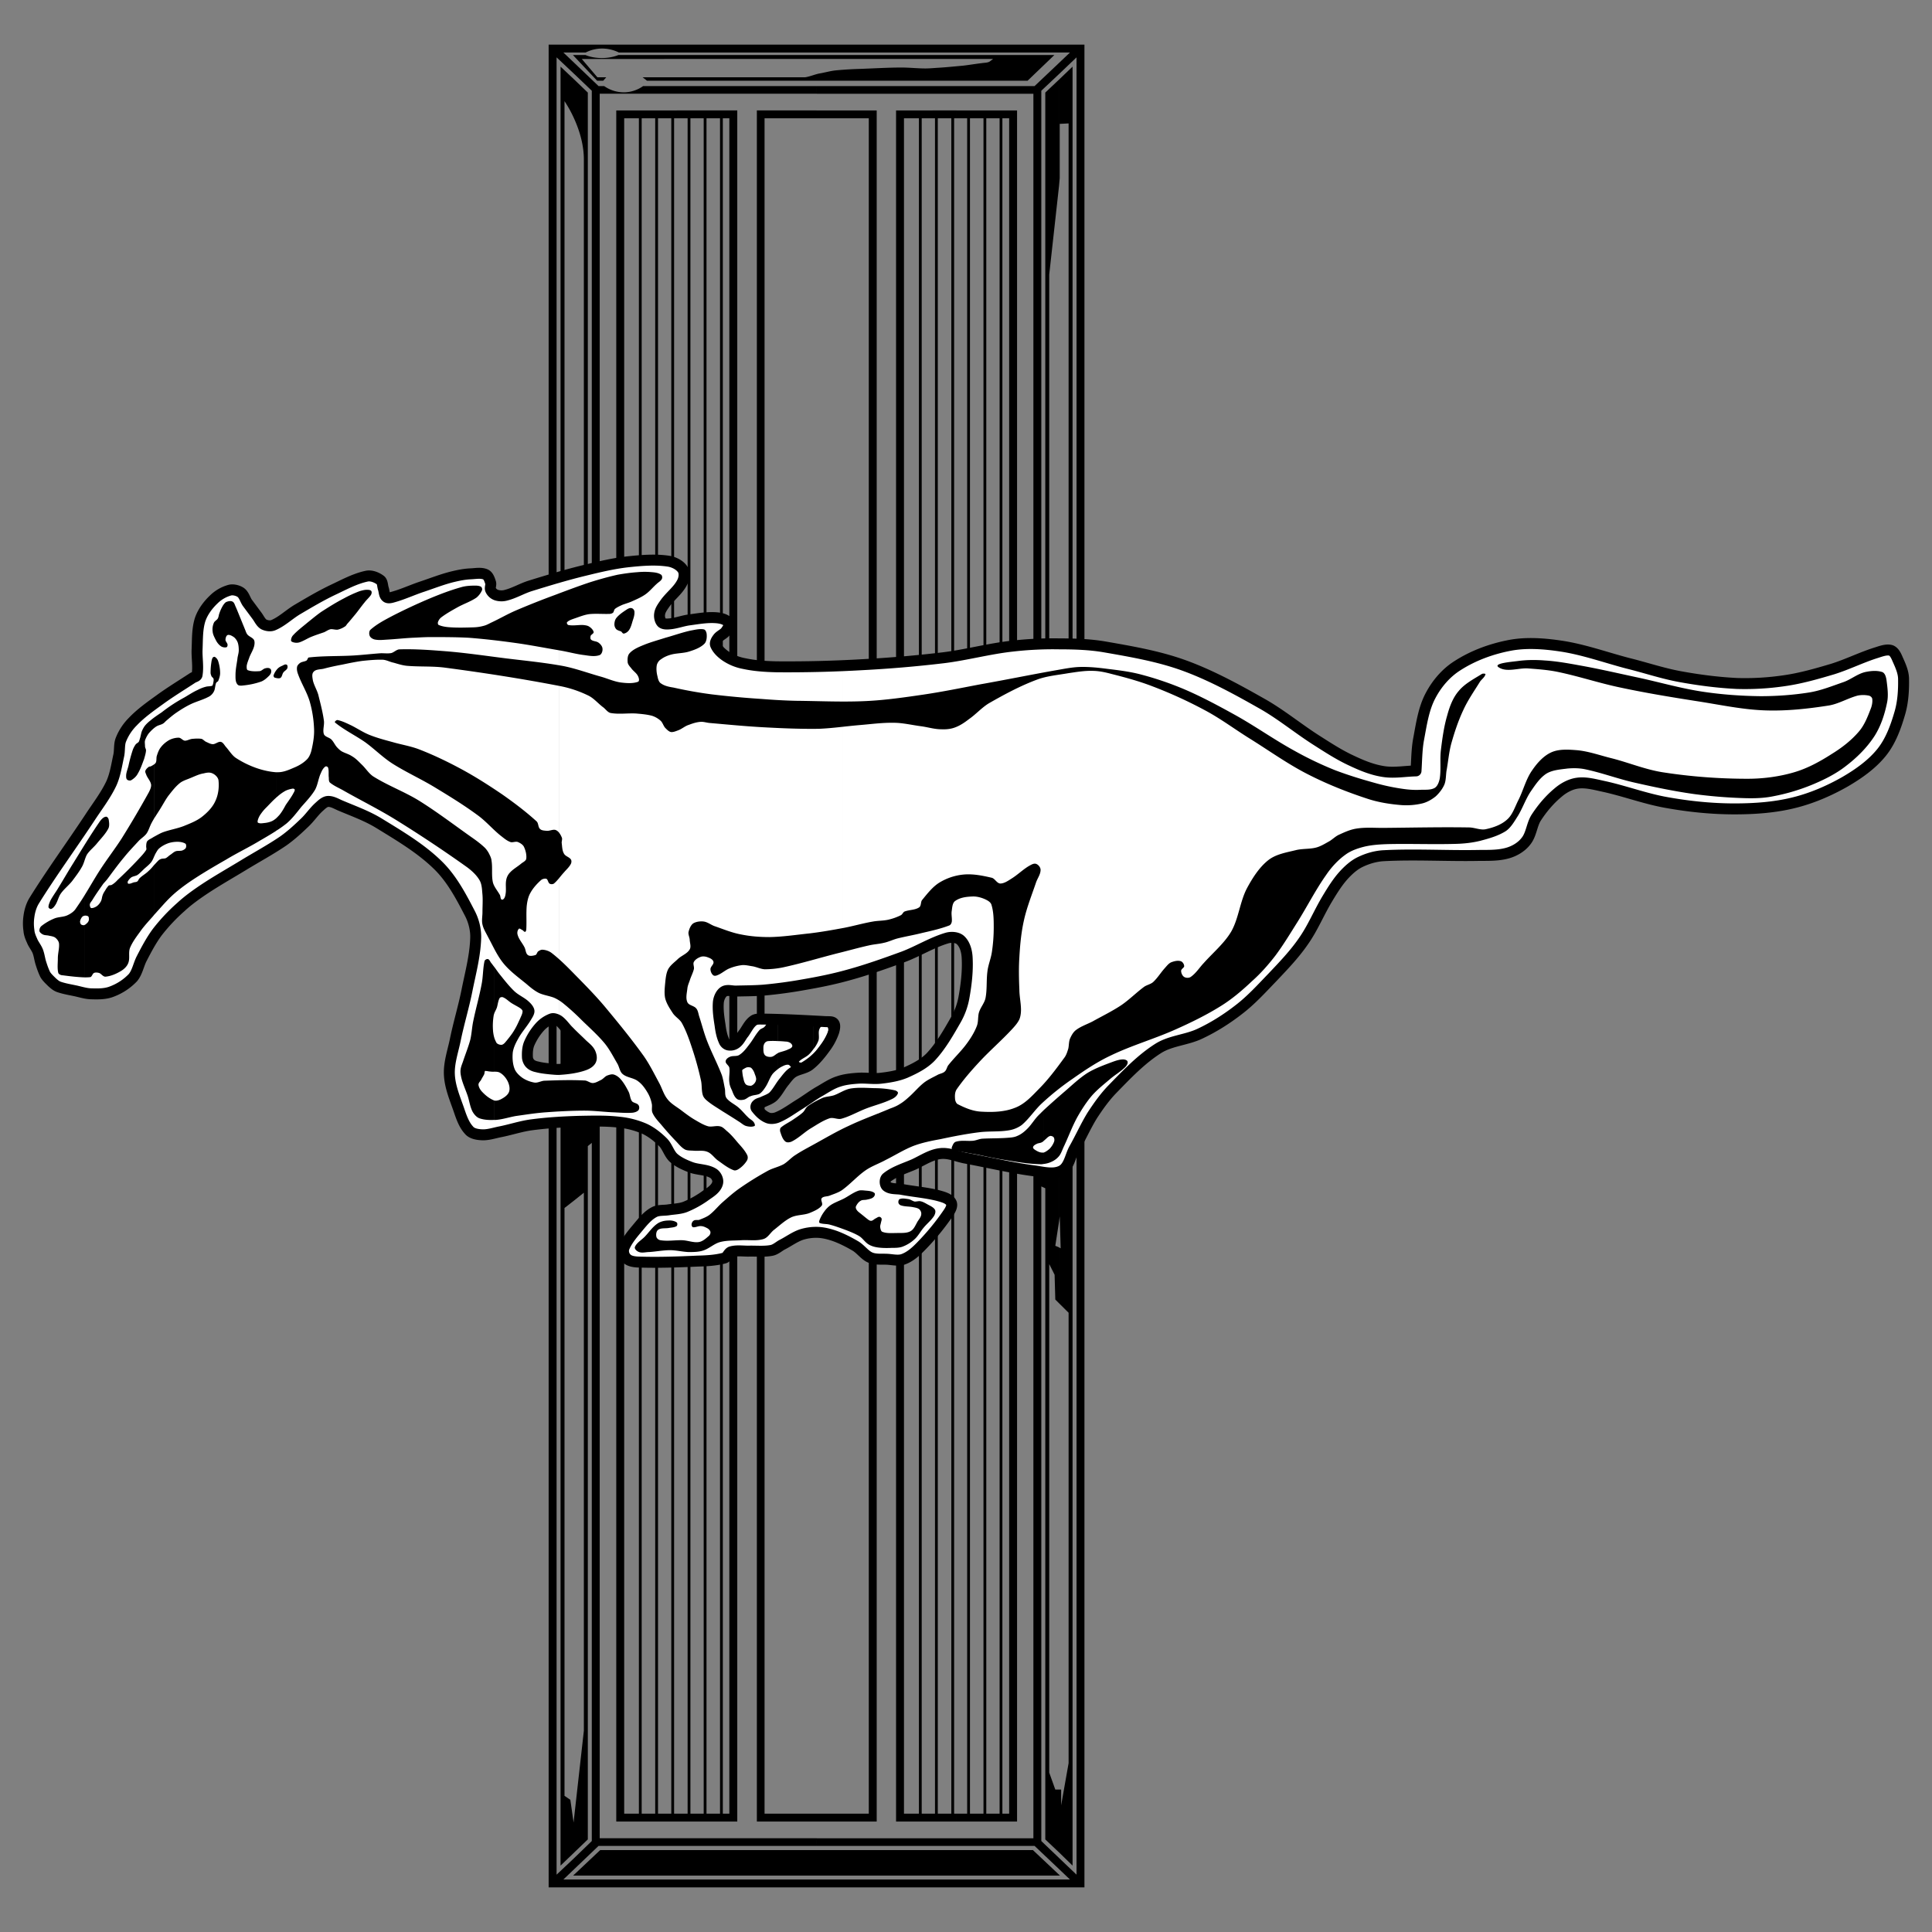 <svg xmlns="http://www.w3.org/2000/svg" width="2500" height="2500" viewBox="0 0 192.756 192.756"><rect x="0" y="0" width="192.756" height="192.756" fill="#808080" stroke="none"/><path fill-rule="evenodd" clip-rule="evenodd" fill="#fff" fill-opacity="0" d="M0 0h192.756v192.756H0V0z"/><path d="M73.559 181.738H67.51v-.787h5.257V11.804H67.51v-.786h6.048v170.72h.001zm-6.049 0h-6.025V11.018h6.025v.786h-5.234v169.147h5.234v.787zM81.468 11.804h5.211v169.147h-5.211v.787h6.001V11.018h-6.001v.786zM76.28 180.951V11.804h5.188v-.786h-5.956v170.72h5.956v-.787H76.28z" fill-rule="evenodd" clip-rule="evenodd"/><path fill-rule="evenodd" clip-rule="evenodd" d="M64.021 11.804v-.138h-.279v.138h.279zM64.021 180.951V11.804h-.279v169.147h.279zM63.742 180.951v.141h.279v-.141h-.279zM65.649 11.804v-.138h-.279v.138h.279zM65.649 180.951V11.804h-.279v169.147h.279zM65.37 180.951v.141h.279v-.141h-.279zM67.254 11.804v-.138h-.279v.138h.279zM67.254 180.951V11.804h-.279v169.147h.279zM66.975 180.951v.141h.279v-.141h-.279zM68.883 11.804v-.138h-.279v.138h.279zM68.883 180.951V11.804h-.279v169.147h.279zM68.604 180.951v.141h.279v-.141h-.279zM70.488 11.804v-.138h-.28v.138h.28zM70.488 180.951V11.804h-.28v169.147h.28zM70.208 180.951v.141h.28v-.141h-.28zM72.116 11.804v-.138h-.279v.138h.279zM72.116 180.951V11.804h-.279v169.147h.279zM71.837 180.951v.141h.279v-.141h-.279zM95.449 181.738h6.024V11.018h-6.024v.786h5.235v169.147h-5.235v.787zm-6.049 0h6.048v-.787H90.19V11.804h5.258v-.786H89.4v170.72z"/><path fill-rule="evenodd" clip-rule="evenodd" d="M91.959 11.804v-.138h-.279v.138h.279zM91.959 180.951V11.804h-.279v169.147h.279zM91.68 180.951v.141h.279v-.141h-.279zM93.564 11.804v-.138h-.279v.138h.279zM93.564 180.951V11.804h-.279v169.147h.279zM93.285 180.951v.141h.279v-.141h-.279zM95.193 11.804v-.138h-.279v.138h.279zM95.193 180.951V11.804h-.279v169.147h.279zM94.914 180.951v.141h.279v-.141h-.279zM96.774 11.804v-.138h-.279v.138h.279zM96.774 180.951V11.804h-.279v169.147h.279zM96.495 180.951v.141h.279v-.141h-.279zM98.402 11.804v-.138h-.279v.138h.279zM98.402 180.951V11.804h-.279v169.147h.279zM98.123 180.951v.141h.279v-.141h-.279zM100.008 11.804v-.138h-.279v.138h.279zM100.008 180.951V11.804h-.279v169.147h.279zM99.729 180.951v.141h.279v-.141h-.279zM80.165 7.71h.163c.489-.069 1.047-.324 1.512-.393.512-.092 1.07-.254 1.605-.301a35.975 35.975 0 0 1 2.257-.139c1.396-.046 2.838-.139 4.257-.139.791 0 1.582.092 2.373.092.418 0 .884-.046 1.279-.069.814-.046 1.675-.139 2.466-.208.604-.069 1.279-.185 1.884-.254.256-.046.605-.023.814-.185l.303-.231H58.042l1.559 1.827h.884l-.303.347h-.604L57.159 5.49h1.256c.489.208 1.093.301 1.628.301.558 0 1.14-.092 1.651-.301h43.501l-2.676 2.567H64.556l-.442-.347h16.051zM105.754 187.127l-2.699-2.543H59.88l-2.698 2.543h48.572z"/><path d="M105.66 188.307v-.787h1.094l-1.094-1.041v-1.109l1.746 1.666V5.722l-1.746 1.665v-1.11l1.094-1.041h-1.094V4.45h2.535v183.857h-2.535zm0-3.493l1.35 1.318V6.647l-1.35 1.295v10.615l.07-.786v-5.412l.885-.046v102.265l-.955.787v6.521l.07-.531.094 3.191-.164-.094v5.574l.955.947v44.936l-.744 4.209v-1.572h-.211v6.268zm0-180.364v.786H81.491V4.45h24.169zm0 1.827v1.11l-1.768 1.666v106.452l.396-.186V9.237l1.371-1.295v10.615l-.977 8.834v88.783l.977-.809v6.521l-.371 2.406.371.16v5.574l-.371-.369-.07-2.475-.535-1.064v50.74l.605 1.688h.371v6.268l-1.371-1.295v-64.963l-.396-.186v65.311l1.768 1.688v1.109l-2.441-2.312H81.491v-.762h21.611V9.353H81.491v-.764h21.728l2.441-2.312zm0 181.243v.787H81.491v-.787h24.169zm-48.362-6.336l.954-8.51v-53.678l-.954.764V99.732h.954V15.92c0-1.364-.372-2.752-.954-4.047V7.942l1.349 1.295v90.495h.396V9.052l-1.745-1.666v-1.11l2.419 2.312h.559a3.443 3.443 0 0 0 1.954.625c.675 0 1.396-.231 1.931-.625h17.331v.763H59.833v174.052H81.49v.762H59.717l-2.419 2.312v-1.109l1.745-1.688v-69.658l-.396.324v69.172l-1.349 1.295v-3.629zM81.491 4.45v.786h-19.75a3.774 3.774 0 0 0-1.652-.393 3.62 3.62 0 0 0-1.651.393h-1.14V4.45h24.193zm0 183.07v.787H57.298v-.787h24.193zm-24.263-5.688l.07-.648v3.631l-1.372 1.318V6.647l1.372 1.295v3.932a11.87 11.87 0 0 0-.977-1.781v89.64h.977v20.027l-.977.762v58.65l.582.393.325 2.267zm.07-177.382h-2.559v183.857h2.559v-.787h-1.093l1.093-1.041v-1.109l-1.768 1.666V5.722l1.768 1.665v-1.11l-1.093-1.041h1.093V4.45z" fill-rule="evenodd" clip-rule="evenodd"/><path d="M84.096 123.645c.442.209.861.416 1.256.67.535.324.93.926 1.489 1.156.512.209 1.094.139 1.628.162.535.023 1.14.186 1.652 0 .698-.254 1.279-.785 1.791-1.318a24.089 24.089 0 0 0 2.675-3.26c.209-.301.488-.764.302-1.088-.233-.416-.837-.555-1.326-.693-1.21-.301-2.466-.393-3.676-.625-.465-.068-1.047 0-1.419-.299-.209-.186-.209-.695 0-.857.768-.623 1.791-.924 2.699-1.318.86-.393 1.721-.994 2.675-1.086.861-.094 1.698.324 2.536.463 2.209.416 4.467.947 6.699 1.248.932.115 2 .439 2.838 0 .744-.393.861-1.457 1.256-2.174.629-1.109 1.141-2.266 1.793-3.33.604-.926 1.256-1.85 2.023-2.637 1.418-1.457 2.861-2.982 4.582-4.07 1.256-.785 2.861-.832 4.188-1.48 1.373-.646 2.676-1.48 3.861-2.404 1.209-.926 2.256-2.082 3.303-3.168 1.094-1.157 2.211-2.313 3.117-3.632.932-1.318 1.559-2.868 2.396-4.255.488-.81 1-1.642 1.629-2.336.465-.509 1.023-1.018 1.652-1.318.721-.347 1.512-.578 2.303-.625 3.07-.162 6.164.023 9.234-.023 1.023-.023 2.117.046 3.117-.231.697-.186 1.42-.602 1.861-1.18.559-.671.582-1.665 1.047-2.382.605-.925 1.326-1.781 2.162-2.475.535-.462 1.234-.856 1.955-.948.838-.116 1.744.139 2.605.323 2.117.463 4.188 1.249 6.328 1.619 2.209.393 4.465.625 6.723.625 1.977 0 4.023-.139 5.955-.625 1.768-.439 3.488-1.18 5.07-2.082 1.35-.786 2.699-1.734 3.676-2.96.885-1.11 1.396-2.521 1.791-3.885.326-1.11.396-2.313.373-3.469-.023-.67-.326-1.318-.605-1.942-.139-.324-.326-.74-.674-.856-.443-.115-.979.093-1.42.231-1.488.463-2.908 1.18-4.396 1.642-1.559.462-3.164.925-4.793 1.156a26.745 26.745 0 0 1-4.721.278c-1.932-.093-3.861-.347-5.746-.694-1.744-.324-3.443-.902-5.141-1.318-2.211-.579-4.375-1.365-6.631-1.711-1.674-.254-3.441-.393-5.094-.092-1.861.347-3.699 1.017-5.281 2.035-1.139.717-2.07 1.804-2.699 3.007-.697 1.318-.906 2.868-1.186 4.348-.186 1.018-.186 2.104-.256 3.146-1.07.023-2.164.231-3.209.069-1.117-.162-2.188-.602-3.211-1.087-1.256-.578-2.42-1.341-3.582-2.082-1.838-1.179-3.537-2.59-5.443-3.653-2.49-1.411-5.072-2.822-7.771-3.793-2.512-.902-5.209-1.365-7.861-1.827-1.488-.254-3.025-.301-4.537-.301a35.353 35.353 0 0 0-4.699.231c-2.303.255-4.582.879-6.838 1.156-2.722.324-5.443.555-8.142.694-.628.046-1.256.07-1.884.092v31.012c.163-.045.349-.092.535-.139 1.861-.508 3.676-1.156 5.513-1.826 1.465-.555 2.861-1.434 4.374-1.874.442-.115 1.047-.069 1.349.255.442.439.605 1.156.628 1.757.07 1.318-.093 2.66-.326 3.955a6.955 6.955 0 0 1-.791 2.174c-.744 1.295-1.512 2.66-2.535 3.746-.675.693-1.605 1.156-2.489 1.549-.768.324-1.628.463-2.442.557-.745.092-1.535-.047-2.28 0-.512.045-1.046.092-1.535.207v15.865zm-28.287-11.68c.651-.045 1.326-.068 1.978-.092 1.326-.023 2.698-.068 4.024.092a8.386 8.386 0 0 1 2.536.672c.674.324 1.279.809 1.791 1.318.442.439.605 1.133 1.047 1.549.488.439 1.117.717 1.721.947.722.279 1.582.209 2.233.602.326.186.558.672.442 1.018-.139.51-.674.855-1.117 1.156a9.735 9.735 0 0 1-2.094 1.18c-.535.209-1.14.209-1.698.301-.465.07-1 0-1.419.232-.605.322-1.07.879-1.512 1.41-.535.646-1.163 1.342-1.489 2.15-.116.324-.023.764.233 1.018.256.301.744.371 1.116.393 1.978.07 4.001 0 5.979-.092.884-.023 1.814-.068 2.675-.301.302-.068.395-.531.674-.625.535-.162 1.14-.068 1.722-.068.768-.023 1.559.068 2.303-.07.396-.068.721-.369 1.047-.555.651-.324 1.256-.785 1.931-1.018a4.896 4.896 0 0 1 1.651-.23c.605.023 1.21.184 1.792.393.232.092.488.186.721.301v-15.865c-.139.023-.279.07-.418.115-.675.209-1.279.625-1.884.973-.698.393-1.326.879-2.001 1.295-.721.439-1.419.971-2.187 1.295-.302.139-.721.184-1 .068-.465-.184-.837-.555-1.14-.947-.093-.094-.047-.277.046-.348.14-.162.396-.184.582-.277.349-.162.768-.301 1.047-.555.442-.439.721-1.041 1.116-1.504.256-.322.535-.717.884-.924.489-.301 1.14-.348 1.605-.693.628-.486 1.163-1.158 1.628-1.805a5.816 5.816 0 0 0 .814-1.551c.07-.254.163-.623 0-.832-.163-.207-.535-.139-.814-.16-2.117-.117-4.257-.232-6.374-.256-.279 0-.605-.023-.837.162-.419.301-.651.832-.954 1.248-.255.301-.418.719-.744.973a.944.944 0 0 1-.744.207c-.209-.023-.419-.207-.489-.416-.233-.508-.326-1.062-.395-1.596-.117-.74-.233-1.525-.163-2.289.046-.371.232-.832.558-1.041.349-.207.814-.023 1.233-.045.907-.023 1.838-.023 2.745-.094a46.043 46.043 0 0 0 3.931-.531c1.303-.232 2.652-.486 3.955-.834V66.406c-2.187.093-4.396.116-6.583.116-1.093-.023-2.21-.092-3.28-.324a4.87 4.87 0 0 1-1.861-.763c-.396-.278-.791-.648-.977-1.087-.093-.231.093-.509.233-.694.209-.277.628-.416.814-.717.163-.231.419-.625.232-.833-.302-.37-.884-.462-1.349-.486-.861-.046-1.745.116-2.606.231-.651.093-1.303.347-1.954.393-.256.023-.582.023-.745-.139-.186-.208-.256-.578-.209-.856.046-.37.303-.717.512-1.018.512-.74 1.303-1.295 1.722-2.104.209-.371.302-.948.07-1.318-.302-.462-.931-.763-1.489-.833-1.303-.186-2.652-.069-3.955.069-1.465.162-2.908.509-4.327.855-.837.208-1.698.439-2.536.671v44.311c.372.301.628.717.977 1.039.396.418.837.811 1.256 1.227.279.277.628.51.814.855.116.232.209.578.069.811-.186.301-.604.439-.907.531-.698.207-1.442.301-2.163.348h-.047v5.274h.002zM3.399 89.879c-.279.463-.442 1.018-.512 1.55a4.827 4.827 0 0 0 0 1.41c.024.347.163.694.303.995.14.37.442.717.582 1.087s.186.786.303 1.157c.116.369.256.785.441 1.156.163.277.442.531.675.762.209.186.419.371.675.463.535.186 1.093.277 1.651.395.535.115 1.094.299 1.628.299.675.023 1.396.023 2.024-.23a5.642 5.642 0 0 0 2.094-1.387c.442-.533.558-1.296.884-1.92.465-.902.954-1.827 1.559-2.636a18.216 18.216 0 0 1 2.326-2.475c.745-.694 1.628-1.318 2.466-1.873 1.233-.81 2.536-1.549 3.792-2.312 1.326-.81 2.698-1.55 3.955-2.406.791-.555 1.489-1.202 2.164-1.85.512-.486.907-1.087 1.419-1.55.256-.231.558-.532.884-.555.419-.023.837.231 1.21.393 1.303.555 2.675 1.041 3.885 1.781 2.07 1.271 4.233 2.544 5.955 4.255 1.326 1.318 2.233 3.03 3.094 4.695.396.74.628 1.642.605 2.475-.046 1.711-.489 3.4-.837 5.088-.326 1.688-.838 3.354-1.187 5.041-.232 1.156-.651 2.312-.604 3.492.046 1.18.512 2.312.907 3.424.256.74.512 1.572 1.047 2.15.279.346.814.439 1.256.463.628.045 1.279-.186 1.884-.301 1.047-.209 2.07-.555 3.117-.693a36.993 36.993 0 0 1 2.769-.256v-5.271c-.279.021-.604-.023-.907-.047-.442-.047-.884-.094-1.326-.209-.232-.045-.488-.139-.651-.301-.162-.139-.279-.393-.302-.623-.023-.463 0-.949.163-1.365a6.077 6.077 0 0 1 1.07-1.688 3.016 3.016 0 0 1 1.187-.811c.209-.068.488.047.675.162.023.023.069.047.093.07V57.572c-.977.277-1.954.578-2.908.879-.814.254-1.582.717-2.396.925a1.683 1.683 0 0 1-.954 0 .986.986 0 0 1-.605-.532c-.093-.208.07-.485 0-.716-.093-.278-.209-.671-.488-.81-.442-.208-1-.092-1.489-.07-.628.023-1.279.162-1.86.301-1.001.254-1.955.625-2.908.948-1 .324-1.978.787-2.978 1.064-.232.069-.512.139-.675 0-.232-.185-.209-.555-.302-.833-.093-.277-.07-.694-.302-.855-.373-.278-.907-.486-1.35-.394-1.209.254-2.326.879-3.419 1.388-1.209.578-2.373 1.272-3.513 1.943-.814.486-1.512 1.179-2.373 1.549-.303.139-.698.069-.977-.069-.303-.185-.465-.578-.675-.856l-.977-1.318c-.209-.324-.325-.786-.651-1.018-.279-.186-.721-.301-1.047-.231a3.692 3.692 0 0 0-1.651.948c-.582.555-1.093 1.249-1.35 2.012-.302.972-.255 2.012-.302 3.03-.023.809.14 1.665 0 2.475-.023.162-.302.208-.442.3-1.093.717-2.233 1.411-3.28 2.174-.93.67-1.907 1.365-2.675 2.174a5.317 5.317 0 0 0-1.187 1.781c-.209.486-.116 1.087-.232 1.619-.209.949-.349 1.943-.745 2.798-.558 1.18-1.396 2.267-2.093 3.331-1.844 2.797-3.844 5.526-5.612 8.37z" fill-rule="evenodd" clip-rule="evenodd" fill="#fff"/><path d="M7.33 86.086c.861-1.387 1.722-2.821 2.652-4.163.14-.185.349-.416.582-.439.14-.023.256.162.279.277.046.277.093.625-.023.879-.279.555-.768 1.041-1.163 1.526-.303.37-.721.693-.978 1.087-.209.37-.279.832-.488 1.202-.279.509-.651.995-1 1.457-.349.439-.838.81-1.163 1.295-.187.3-.28.694-.466 1.018-.116.185-.255.393-.465.462-.07.023-.233-.069-.256-.162-.023-.208.093-.439.163-.624.233-.463.558-.879.814-1.318.512-.831 1-1.687 1.512-2.497zM16.612 71.887c.326-.278.675-.578 1.023-.81.442-.301.931-.602 1.419-.833.535-.254 1.163-.417 1.698-.694a1.18 1.18 0 0 0 .558-.509c.14-.208.14-.509.209-.764 0-.069.046-.138.093-.208.046-.046.14-.069.163-.139.093-.231.187-.509.187-.763 0-.393-.07-.809-.187-1.179a.762.762 0 0 0-.325-.439c-.047-.046-.187 0-.232.069-.093.162-.117.37-.14.532-.047.323-.07.647-.07.971 0 .116.047.231.093.347.046.093.186.162.209.278.023.139-.023.323-.047.462-.023.069-.046.185-.093.208-.186.069-.418.046-.605.093a3.688 3.688 0 0 0-.837.323c-.465.208-.907.509-1.349.763a15.89 15.89 0 0 0-2.256 1.48c-.372.254-.768.509-1.117.81-.209.162-.442.37-.605.601a2.51 2.51 0 0 0-.279.555c-.046.162-.093.393-.139.578-.046.116-.07.277-.14.393-.07.092-.232.162-.303.254-.116.162-.232.37-.302.578a14.985 14.985 0 0 0-.418 1.55c-.07.301-.209.624-.233.925 0 .162-.023.347.093.462.093.092.302.116.396.069.279-.162.535-.393.674-.67.279-.463.442-.972.628-1.457.07-.254.163-.532.186-.81.023-.139-.07-.277-.093-.393 0-.162-.023-.347-.023-.485 0-.116.046-.254.093-.347.093-.208.209-.416.349-.578.209-.231.442-.463.698-.625.209-.139.465-.162.651-.278.14-.066.257-.228.373-.32zM23.684 65.758c-.07.509-.187 1.041-.187 1.573 0 .324-.023.717.209.971.14.162.488.093.721.069a7.544 7.544 0 0 0 1.628-.37c.303-.116.559-.347.792-.579.093-.092.209-.254.209-.393.023-.116-.023-.277-.116-.324-.14-.093-.326-.069-.489-.023-.186.046-.349.254-.535.277-.372.023-.814.046-1.186-.092-.14-.046-.117-.301-.117-.439.046-.301.186-.601.279-.879.14-.347.373-.717.465-1.087.047-.208.07-.463-.023-.625-.14-.231-.488-.324-.651-.532-.116-.139-.163-.324-.232-.486-.14-.347-.303-.74-.442-1.087-.163-.393-.325-.81-.488-1.179-.093-.186-.14-.439-.326-.532-.162-.092-.395-.046-.581.023-.14.046-.233.185-.326.301a3.934 3.934 0 0 0-.396.832c-.07.162-.07.37-.163.532-.093.162-.326.254-.395.439a1.62 1.62 0 0 0-.116.878c.023.301.209.625.349.902.116.208.279.417.488.555.14.093.372.139.535.093.093-.023.116-.162.116-.254-.023-.185-.209-.324-.209-.486s.069-.439.232-.485c.209-.046.465.116.628.231.163.139.303.347.373.555.07.231.093.486.093.74 0 .303-.116.581-.139.881zM27.662 66.753c.116-.139.303-.254.488-.324.14-.069.303-.185.442-.116.116.046.116.254.07.37-.07.162-.279.254-.396.417-.117.162-.117.416-.28.531-.162.093-.395.023-.581-.022-.07-.023-.116-.139-.116-.208.07-.232.21-.463.373-.648zM32.058 61.041c.721-.463 1.489-.948 2.256-1.341a12.132 12.132 0 0 1 1.559-.717c.233-.07.489-.139.721-.139.14 0 .349 0 .442.116.093.116.023.301-.023.393-.187.278-.465.509-.651.764-.326.393-.628.833-.954 1.226-.256.301-.512.625-.768.902-.069.092-.139.231-.255.278a2.044 2.044 0 0 1-.698.3c-.232.023-.489-.069-.698-.046-.232.046-.442.208-.651.301-.396.139-.838.278-1.233.439-.419.162-.814.439-1.256.578a1.054 1.054 0 0 1-.535 0c-.116-.023-.279-.093-.279-.185 0-.208.093-.417.209-.532.418-.462.954-.855 1.419-1.249.465-.372.93-.764 1.395-1.088zM42.922 63.562c1.279 0 2.582 0 3.861.069 1.512.116 3.071.3 4.583.509 1.512.208 3.024.508 4.536.763.814.139 1.628.37 2.442.462.465.07 1 .162 1.465 0 .21-.069.326-.393.303-.625 0-.231-.186-.462-.372-.601-.209-.185-.582-.139-.768-.324-.093-.069-.07-.254-.047-.37.047-.139.326-.231.303-.393-.047-.208-.256-.417-.442-.532-.163-.116-.396-.139-.604-.162-.466-.023-1 .093-1.466 0-.093 0-.209-.208-.139-.277.163-.185.465-.278.721-.37.489-.162.977-.37 1.489-.439.652-.069 1.35 0 2.024-.023a.626.626 0 0 0 .349-.116c.093-.092.093-.3.209-.393.209-.162.465-.277.721-.393.302-.116.651-.208.954-.347.465-.208.954-.416 1.373-.717s.744-.717 1.116-1.041c.163-.162.419-.278.512-.509.047-.116.023-.347-.116-.416-.256-.162-.582-.208-.884-.231a7.551 7.551 0 0 0-1.442 0c-.675.046-1.326.139-1.977.254-.931.208-1.837.462-2.722.74-1.187.393-2.35.832-3.513 1.271a81.145 81.145 0 0 0-3.908 1.55c-.814.347-1.605.81-2.396 1.18-.256.115-.512.277-.791.347a4.262 4.262 0 0 1-1.07.162c-.744.023-1.512.046-2.233 0-.396-.023-.837-.069-1.209-.231-.093-.023-.116-.185-.093-.277.046-.162.163-.347.302-.463.512-.393 1.093-.717 1.675-1.041.582-.323 1.279-.555 1.861-.948.232-.185.442-.462.559-.74.046-.093 0-.278-.093-.347-.14-.092-.373-.116-.558-.116-.489 0-.978.023-1.442.162-1.07.301-2.094.694-3.094 1.11a54.678 54.678 0 0 0-3.722 1.734c-.744.393-1.559.81-2.209 1.388-.163.139-.163.462-.07.648.093.185.349.323.558.347.372.069.768.023 1.14 0 .837-.046 1.675-.139 2.512-.185.602-.023 1.207-.069 1.812-.069z" fill-rule="evenodd" clip-rule="evenodd"/><path d="M61.974 63.006c-.163-.069-.396-.116-.512-.254a.727.727 0 0 1-.163-.439c0-.208.046-.462.186-.647.256-.324.628-.578.977-.809.14-.093.349-.231.535-.186.163.023.302.208.302.37.023.324-.093.647-.187.925-.092.324-.186.67-.372.925-.117.162-.326.301-.512.324-.115-.001-.185-.162-.254-.209zM27.545 77.044h.209c.559 0 1.117-.255 1.652-.486.442-.185.907-.462 1.256-.833.232-.254.372-.647.442-.994.14-.625.256-1.295.232-1.966a11.503 11.503 0 0 0-.442-2.799c-.279-.925-.814-1.757-1.14-2.659-.093-.231-.163-.509-.117-.763.023-.162.187-.324.326-.417.187-.116.442-.116.628-.231.093-.069.116-.301.233-.301 1.396-.161 2.838-.115 4.233-.185.954-.046 1.908-.162 2.861-.231.349-.023.745.046 1.117-.023.279-.069.535-.37.837-.37 1.535-.046 3.071.069 4.56.185 2.023.162 4.047.463 6.071.717 1.884.231 3.815.416 5.699.763 1.279.254 2.513.717 3.769 1.064.651.185 1.303.486 1.978.578.558.069 1.187.116 1.698-.069.186-.069.093-.416 0-.578-.14-.301-.489-.509-.675-.787-.14-.162-.326-.37-.349-.578-.023-.301-.023-.671.186-.902.349-.393.907-.625 1.419-.833.675-.277 1.442-.485 2.164-.717.837-.231 1.675-.532 2.512-.717.419-.07.907-.208 1.326-.116.186.046.279.347.279.532.023.301-.023.694-.233.902-.395.394-.977.602-1.489.763-.558.185-1.209.162-1.768.301-.373.092-.768.254-1.07.486-.209.115-.372.37-.419.578-.069.37-.023.786.07 1.133.046.254.139.578.349.694.349.254.814.347 1.256.416 1.233.277 2.513.509 3.769.671a88.78 88.78 0 0 0 5.001.462c1.164.092 2.327.162 3.49.185 2.326.023 4.676.139 7.002.023 1.884-.092 3.815-.37 5.699-.647 1.884-.278 3.792-.67 5.63-1.018 2.488-.439 4.977-.948 7.443-1.387.838-.139 1.676-.324 2.512-.347.908-.023 1.814.069 2.699.185 1.139.139 2.303.277 3.42.578a31.84 31.84 0 0 1 4.326 1.48c1.721.74 3.396 1.642 5.025 2.544 2 1.11 3.885 2.452 5.861 3.538a35.001 35.001 0 0 0 4.094 1.966c1.396.532 2.861.972 4.305 1.365a20.94 20.94 0 0 0 2.674.532c.512.069 1.047.093 1.535.069.488-.023 1.023.046 1.443-.185.303-.185.441-.602.512-.949.141-.925 0-1.919.115-2.845.141-1.156.303-2.335.629-3.445.232-.856.559-1.758 1.141-2.429.604-.74 1.512-1.202 2.326-1.711.092-.046.371-.046.348.046-.092.324-.418.509-.58.786-.559.902-1.188 1.804-1.629 2.775-.512 1.087-.885 2.22-1.209 3.376-.232.879-.303 1.804-.467 2.683-.068.462-.045.948-.209 1.364-.186.439-.512.855-.859 1.179-.396.324-.885.602-1.373.717a6.915 6.915 0 0 1-2.07.162c-1.141-.093-2.326-.278-3.42-.648-1.977-.647-3.955-1.434-5.816-2.382-2.023-1.018-3.885-2.359-5.814-3.562-1.535-.948-3.002-2.058-4.584-2.891a44.328 44.328 0 0 0-5.232-2.382c-1.326-.509-2.699-.879-4.072-1.226-.604-.162-1.256-.301-1.883-.301-.793-.023-1.605.116-2.396.231-1.047.185-2.164.278-3.141.648-1.676.624-3.258 1.48-4.793 2.358-.721.44-1.303 1.11-1.977 1.573-.418.324-.884.648-1.396.833-.419.162-.907.208-1.372.185-.675 0-1.326-.208-2.001-.301-.907-.116-1.838-.347-2.745-.347-1.14-.023-2.279.138-3.419.23-1.373.116-2.745.324-4.094.371-1.721.023-3.489-.046-5.211-.139-1.884-.093-3.745-.278-5.606-.44-.325-.022-.628-.139-.93-.115-.418.023-.814.162-1.187.301-.372.115-.674.393-1.023.531-.256.093-.512.208-.745.186-.232-.046-.418-.254-.581-.416-.187-.208-.256-.532-.465-.717a2.354 2.354 0 0 0-.837-.486c-.512-.139-1.07-.185-1.605-.231-.837-.046-1.698.093-2.512-.046-.302-.046-.512-.37-.745-.555-.512-.37-.93-.902-1.488-1.179a11.324 11.324 0 0 0-2.792-.948c-3.815-.74-7.7-1.342-11.562-1.851-1.256-.162-2.559-.069-3.814-.185-.419-.046-.861-.185-1.257-.301-.372-.069-.721-.277-1.093-.3-.675-.023-1.373.046-2.047.115-.675.093-1.349.231-2 .37-.628.116-1.279.254-1.885.417-.325.069-.768.046-.977.3-.209.208-.116.601-.07.879.116.486.396.925.535 1.411.209.855.442 1.711.558 2.567.07.439-.14.948 0 1.364.116.278.535.324.745.532.209.208.326.485.512.717.14.162.326.347.512.462.326.185.721.278 1.024.486.372.208.674.532.977.832.396.37.698.879 1.14 1.18 1.466.925 3.117 1.526 4.583 2.429 1.745 1.087 3.42 2.358 5.118 3.562.465.323.953.67 1.372 1.063.186.162.349.394.465.602.116.231.256.485.279.763.116.717-.023 1.457.139 2.174.116.44.465.833.698 1.249.069.139.046.486.232.463.209-.023.302-.347.326-.532.093-.463-.023-.972.07-1.434.047-.278.186-.555.396-.763.325-.347.768-.579 1.14-.902.163-.116.442-.255.465-.463.046-.393-.07-.833-.233-1.18-.116-.231-.395-.393-.628-.485-.232-.069-.535.093-.744 0-.373-.139-.675-.417-.977-.647-.745-.602-1.396-1.364-2.164-1.943-1.396-1.041-2.908-1.966-4.396-2.868-1.373-.833-2.861-1.503-4.21-2.359-.977-.625-1.814-1.48-2.745-2.15-.977-.671-2.07-1.203-2.978-1.943-.093-.069.116-.254.233-.254.465.092.93.324 1.372.532.605.301 1.187.694 1.814.948.745.301 1.535.509 2.303.717.861.254 1.768.393 2.628.717 1.442.555 2.838 1.226 4.211 1.965 1.419.764 2.791 1.643 4.117 2.544 1.187.833 2.35 1.711 3.42 2.683.209.185.139.578.349.763.163.162.442.162.675.185.302.023.651-.185.907-.07.279.116.465.439.582.717.093.162-.023.393 0 .578.046.37.046.763.233 1.064.139.254.511.324.674.555.093.116.069.347 0 .462-.163.324-.465.579-.674.833-.349.37-.628.809-1.024 1.133a.442.442 0 0 1-.418 0c-.163-.116-.163-.416-.326-.485-.163-.046-.396.023-.512.116-.419.37-.837.833-1.093 1.318-.209.37-.302.833-.349 1.249-.069.763 0 1.573-.046 2.359 0 .093-.046.231-.116.254-.117 0-.186-.139-.279-.185-.117-.046-.279-.208-.349-.116-.14.139-.186.394-.117.602.117.439.465.809.675 1.226.14.254.116.625.349.787.187.139.512.069.745 0 .139-.046.162-.278.279-.37.14-.093.302-.185.465-.162.303.023.652.139.908.347.861.671 1.628 1.457 2.396 2.244.977.994 2 2.035 2.908 3.121 1.326 1.596 2.652 3.215 3.861 4.904.582.832 1.047 1.779 1.536 2.682.279.51.442 1.133.814 1.596.326.439.861.74 1.303 1.064.488.369 1 .764 1.535 1.064.396.23.814.484 1.257.6.372.07.791-.092 1.163 0 .256.047.465.279.674.463.396.324.745.74 1.07 1.133.349.395.745.811.977 1.297a.607.607 0 0 1-.046.531 2.76 2.76 0 0 1-.814.832c-.139.094-.349.186-.512.115-.558-.207-1.046-.602-1.535-.947-.372-.254-.651-.717-1.07-.879-.442-.186-.93-.07-1.372-.115-.303-.023-.628 0-.861-.115-.396-.209-.675-.602-.977-.902a31.037 31.037 0 0 1-1.419-1.596c-.326-.371-.675-.74-.861-1.18-.116-.277 0-.625-.07-.902a3.426 3.426 0 0 0-.396-1.064c-.256-.439-.558-.879-.977-1.178-.442-.348-1.117-.348-1.536-.719-.279-.23-.326-.693-.512-1.018-.396-.67-.768-1.41-1.256-2.012-.721-.879-1.605-1.641-2.396-2.428a23.085 23.085 0 0 0-1.768-1.596 4.196 4.196 0 0 0-.907-.555c-.488-.186-1.023-.254-1.488-.463-.466-.23-.884-.578-1.256-.902-.791-.646-1.652-1.271-2.28-2.035-.651-.786-1.07-1.757-1.559-2.659-.209-.416-.465-.81-.559-1.249-.093-.393 0-.809 0-1.203 0-.601.047-1.203 0-1.78-.046-.463-.046-.995-.279-1.411-.302-.532-.791-.971-1.256-1.318a131.84 131.84 0 0 0-7.165-4.764c-1.652-1.018-3.42-1.896-5.094-2.845-.466-.277-1.001-.485-1.419-.833-.116-.093-.116-.324-.116-.486-.046-.324.023-.693-.07-.994-.023-.093-.186-.185-.279-.116-.209.139-.349.417-.442.647-.256.532-.302 1.156-.582 1.665-.372.625-.907 1.18-1.373 1.711-.465.578-.93 1.203-1.489 1.665-.326.254-.674.509-1.023.717V81.64c.116-.092.209-.208.302-.3.256-.301.465-.671.651-1.018.233-.347.512-.718.721-1.087.07-.139.186-.301.186-.439 0-.069-.116-.116-.186-.116a2.587 2.587 0 0 0-.721.208 4.274 4.274 0 0 0-.814.579c-.047.046-.093.069-.14.116v-2.539h-.002zm-12.166-.786a.525.525 0 0 0 .163-.162c.093-.185.046-.439.093-.647.093-.301.209-.647.418-.902.21-.277.512-.532.838-.717.279-.139.605-.231.931-.231.232 0 .396.278.628.301.232 0 .489-.162.744-.185.279-.023.605-.046.908 0 .163.046.302.231.465.301.209.092.442.231.675.231.255 0 .535-.278.791-.231.256.069.372.37.535.532.303.347.582.81.954 1.064a9.55 9.55 0 0 0 2.07 1.018c.604.208 1.279.37 1.954.417v2.544c-.349.301-.675.67-1 .994a4.05 4.05 0 0 0-.489.578 2.012 2.012 0 0 0-.325.625c-.023.093-.07.254.023.301.186.092.418.046.628.023.256-.023.558-.092.791-.208.14-.069.256-.162.373-.254v1.249c-.535.347-1.094.67-1.652.994-1.07.647-2.233 1.203-3.303 1.85-1.21.694-2.442 1.411-3.605 2.197-.675.462-1.35.971-1.931 1.526-.582.555-1.117 1.202-1.675 1.804v-4.972c.14-.139.256-.277.396-.417a.667.667 0 0 1 .302-.185c.116-.046.302-.023.442-.069.163-.07.326-.255.512-.37.139-.093.302-.255.488-.324.187-.069.419-.022.628-.069.14-.046.326-.139.396-.277.047-.116.047-.347-.046-.416-.232-.139-.535-.186-.791-.186-.303 0-.628.046-.907.139-.326.116-.675.3-.931.532-.163.139-.279.393-.396.578a.827.827 0 0 1-.093.208v-1.965c.302-.162.605-.347.931-.463.651-.231 1.373-.347 2.024-.601.628-.254 1.279-.509 1.791-.902.535-.417 1.07-.949 1.35-1.573.302-.624.395-1.364.325-2.059-.023-.3-.325-.601-.604-.717-.279-.139-.605-.069-.884 0-.442.069-.861.278-1.256.439-.373.162-.791.277-1.093.509-.442.347-.792.81-1.14 1.249-.279.37-.512.81-.768 1.226-.209.347-.441.694-.674 1.064v-5.391h-.004zm-5.374 10.499c.675-1.041 1.442-2.035 2.117-3.076a100.724 100.724 0 0 0 2.722-4.625c.116-.231.256-.509.232-.763-.047-.347-.326-.625-.465-.948-.046-.139-.14-.3-.116-.416.046-.162.209-.324.349-.417.046-.046.163-.023.232-.069.093-.046.209-.115.302-.185v5.389c-.07.139-.163.277-.232.417-.209.37-.302.786-.535 1.11-.186.254-.512.462-.745.694-.488.532-1.023 1.087-1.488 1.665-.582.694-1.117 1.434-1.652 2.151-.117.162-.279.324-.418.485-.372.531-.768 1.086-1.117 1.664-.093.139-.232.278-.232.44 0 .116.047.3.14.324.187.023.419-.093.559-.185.186-.139.325-.324.418-.509s.093-.417.163-.578c.047-.162.163-.347.256-.486a2.36 2.36 0 0 1 .349-.486c.07-.046.233-.023.302-.069.209-.116.419-.3.582-.485a41.298 41.298 0 0 0 2.024-2.012c.279-.301.604-.625.837-.995.047-.115-.023-.277 0-.416 0-.139.023-.324.093-.439a.963.963 0 0 1 .302-.231c.14-.069.279-.162.396-.231v1.965c-.07.186-.163.394-.279.555-.187.254-.489.486-.721.694-.186.186-.373.37-.559.532-.046.023-.116.092-.186.115-.14.069-.349.093-.512.185-.14.092-.279.254-.372.417-.023.069-.023.231.07.231.186.023.372-.092.535-.138.116-.023.256-.023.349-.093.093-.07.14-.254.233-.324.256-.254.604-.439.86-.693.209-.185.396-.393.582-.625v4.972c-.116.162-.256.301-.396.462-.349.393-.721.81-1.023 1.249-.372.509-.768 1.041-1 1.619-.163.463.023 1.018-.163 1.481-.116.322-.418.623-.745.809-.465.277-1 .51-1.535.555-.256 0-.418-.301-.628-.369-.163-.047-.372-.07-.512 0-.163.068-.209.416-.396.416-.187.023-.372.023-.559.023v-5.227c.093-.023.163-.093.233-.162a.605.605 0 0 0 .209-.323c0-.139.023-.324-.093-.394-.093-.047-.232-.071-.349-.047v-2.012c.535-.856 1.024-1.735 1.582-2.591zM8.423 97.512c-.721-.023-1.465-.115-2.187-.209-.14 0-.372-.092-.419-.23-.116-.463-.046-.972-.046-1.458 0-.509.162-1.018.116-1.479-.023-.232-.209-.463-.396-.602-.186-.116-.419-.139-.628-.186-.186-.046-.396-.022-.582-.115-.14-.069-.326-.208-.349-.347a.618.618 0 0 1 .188-.486 5.333 5.333 0 0 1 1.303-.763c.395-.162.884-.139 1.256-.301.326-.139.675-.37.861-.647.302-.439.604-.879.884-1.341v2.012c-.046.023-.093.023-.139.046-.14.093-.233.277-.279.439-.046.116 0 .254.046.347.07.093.209.116.303.116.023 0 .046 0 .069-.023v5.227h-.001z" fill-rule="evenodd" clip-rule="evenodd"/><path d="M49.295 109.791c.21.07.512-.023.722-.139.302-.162.651-.393.768-.717s.023-.717-.116-1.018c-.163-.346-.442-.693-.768-.879-.187-.115-.396-.115-.605-.115v-3.469c.047.207.14.393.233.578.093.139.349.23.535.207.21-.045.349-.254.489-.416.279-.346.558-.693.768-1.062.232-.371.396-.764.581-1.156.093-.232.233-.463.233-.717 0-.117-.14-.232-.233-.301-.279-.186-.628-.348-.907-.533-.279-.184-.512-.439-.814-.555-.093-.047-.279 0-.326.07-.163.277-.186.646-.279.947-.069.209-.209.416-.279.648v-4.719c.187.254.373.531.559.764.465.578.931 1.18 1.466 1.688.442.416 1.046.648 1.465 1.064.255.23.512.555.535.879.023.346-.209.67-.372.947-.372.625-.907 1.203-1.256 1.852-.233.416-.466.879-.535 1.363-.047.51-.023 1.088.163 1.596.139.393.488.717.814.949a3.1 3.1 0 0 0 1.186.461c.326.047.651-.16.978-.184 1.326-.047 2.698-.094 4.024-.023.279 0 .535.254.814.254s.558-.184.814-.301c.232-.115.396-.346.605-.439.186-.068.441-.162.651-.115.279.07.558.277.745.51.302.346.558.809.768 1.225.14.277.14.67.326.926.14.186.512.186.651.393.093.115.117.369 0 .51-.139.16-.395.23-.604.254-.674.045-1.372-.023-2.047-.047-.907-.047-1.814-.162-2.722-.162-1.256 0-2.559.07-3.815.162-1.023.07-2.023.232-3.024.371-.675.115-1.349.346-2.024.393h-.163v-1.944h-.004zm-.907-2.937c-.046.07-.046.209-.069.301-.093.209-.232.395-.326.602-.093.139-.256.277-.256.463.023.254.186.531.372.717.326.348.721.67 1.186.855v1.943c-.465.023-.954 0-1.396-.139-.326-.092-.582-.393-.744-.672-.256-.484-.326-1.062-.489-1.572-.186-.555-.442-1.109-.605-1.688-.069-.277-.139-.602-.116-.879.023-.348.186-.67.279-.971.232-.695.512-1.389.698-2.082.139-.602.163-1.203.279-1.781.256-1.271.628-2.543.861-3.816.14-.738.116-1.525.279-2.242.023-.116.209-.231.326-.208.163.023.233.255.326.371.116.139.209.277.302.393v4.719a.711.711 0 0 0-.046.184 6.322 6.322 0 0 0-.047 1.619c.023.162.047.324.093.486v3.469c-.139 0-.279 0-.418-.023-.116 0-.256-.047-.372-.047-.024-.002-.093-.024-.117-.002zM82.887 120.223c.396-.256.861-.418 1.279-.625.489-.254.931-.602 1.443-.787.232-.092.511-.045.768-.023.279.023.651.047.86.232.116.092.023.324-.093.416-.163.162-.465.207-.674.254s-.442 0-.605.115c-.209.117-.372.348-.465.557-.046.092 0 .254.07.346.116.186.349.324.536.486.209.162.441.369.674.531.069.047.186.094.279.07.14-.023.256-.162.396-.232.116-.045.233-.162.372-.162.093 0 .21.094.233.186.023.139-.046.277-.07.416-.023.115-.093.301-.07.439.023.162.07.416.232.463.419.162.908.115 1.373.115.465-.023 1 .047 1.419-.184.349-.186.512-.648.721-.996.14-.207.349-.461.349-.717.023-.184-.093-.393-.209-.484-.186-.141-.442-.162-.651-.209-.373-.068-.792-.047-1.141-.162-.116-.023-.256-.139-.279-.277-.023-.115.023-.348.163-.369.256-.094.582-.023.884.021.186.047.373.186.558.232.187.023.419-.07.605-.023.256.047.512.209.721.324.256.139.582.277.721.531.093.186 0 .439-.093.602-.279.439-.698.764-1.023 1.156-.326.371-.559.855-.931 1.18a3.632 3.632 0 0 1-1.209.74c-.326.115-.698.115-1.047.115-.489.023-.977.023-1.442-.047-.303-.045-.628-.139-.884-.301-.349-.207-.582-.6-.907-.809-.419-.254-.884-.439-1.303-.602-.559-.207-1.117-.416-1.651-.555-.326-.092-.698-.047-1-.162-.093-.023-.07-.186-.047-.254a3.65 3.65 0 0 1 .512-.926 2.6 2.6 0 0 1 .626-.621zM80.583 110.369c.442-.322.978-.602 1.489-.832.349-.139.744-.139 1.116-.254.535-.186 1.047-.555 1.628-.672.792-.139 1.652-.068 2.443-.045.651 0 1.349.068 1.978.207.163.023.395.162.349.301-.093.301-.419.51-.698.625-.768.369-1.628.578-2.419.879-.86.324-1.675.809-2.536 1.041-.372.092-.791-.162-1.164-.047-.697.232-1.349.693-1.977 1.064-.605.393-1.14.924-1.792 1.248-.186.092-.489.139-.651 0-.279-.23-.396-.646-.512-.994-.023-.115-.023-.301.07-.393.372-.324.86-.533 1.279-.834.302-.207.628-.416.907-.67.188-.161.282-.462.49-.624z" fill-rule="evenodd" clip-rule="evenodd"/><path d="M149.51 66.568c-.559-.393 1.279-.532 1.979-.625.861-.115 1.768-.115 2.652-.046 1.139.069 2.303.278 3.441.486 1.955.347 3.932.809 5.887 1.226 2.139.462 4.279 1.087 6.467 1.41 1.859.278 3.791.417 5.699.439 1.627 0 3.256-.116 4.861-.37 1.164-.185 2.303-.647 3.443-1.04.721-.255 1.371-.81 2.139-.995.535-.116 1.188-.185 1.723 0 .279.115.373.509.418.809.094.74.209 1.526.047 2.267-.232 1.133-.605 2.29-1.232 3.284-.744 1.157-1.768 2.174-2.861 3.007-1 .786-2.164 1.364-3.326 1.85a19.915 19.915 0 0 1-3.955 1.179c-.908.185-1.838.208-2.746.185a48.593 48.593 0 0 1-5.164-.416c-1.977-.278-3.953-.694-5.885-1.133-1.652-.37-3.303-.995-4.979-1.341-.559-.116-1.162-.116-1.721-.069-.699.092-1.467.139-2.07.485-.676.417-1.141 1.133-1.605 1.804-.512.763-.814 1.688-1.303 2.475-.326.509-.674 1.133-1.186 1.48-.768.485-1.676.74-2.561.971-.744.185-1.559.278-2.348.301-2.234.069-4.514-.023-6.746.023-.814.023-1.652.069-2.443.254-.652.162-1.35.393-1.908.81-.744.532-1.418 1.272-1.93 2.035-1.047 1.48-1.885 3.145-2.861 4.695-.699 1.11-1.396 2.267-2.188 3.33-.697.902-1.465 1.78-2.326 2.543-.953.902-1.977 1.781-3.094 2.475-1.441.902-3 1.666-4.559 2.359-2.117.947-4.398 1.596-6.49 2.613-1.326.625-2.559 1.457-3.746 2.289a26.888 26.888 0 0 0-3.023 2.406c-.744.67-1.303 1.572-2.07 2.219a2.96 2.96 0 0 1-1.303.533c-.955.162-1.955.068-2.908.186-1.303.16-2.606.416-3.909.693-.884.162-1.814.346-2.675.67-.954.371-1.861.949-2.792 1.41-.628.348-1.373.602-1.977 1.018-.838.578-1.536 1.389-2.373 1.99-.372.254-.838.393-1.256.555-.233.092-.605.047-.768.254-.14.186.163.531 0 .74-.279.348-.791.555-1.233.74-.559.209-1.233.162-1.791.416-.628.301-1.163.811-1.722 1.248-.372.279-.605.787-1.07.926-.697.209-1.465.07-2.187.115-.721.047-1.442 0-2.14.186-.605.162-1.094.67-1.722.855-.442.139-.954.139-1.419.139-.605-.023-1.233-.186-1.838-.186-.698 0-1.396.141-2.094.186-.326 0-.698.115-1 0-.209-.068-.489-.301-.419-.508.186-.439.675-.695 1-1.041.418-.439.768-.971 1.256-1.295.302-.209.721-.301 1.07-.301.279-.023.605.023.837.184.093.047.093.303 0 .371-.209.139-.512.139-.768.186-.349.068-.791-.023-1.07.184-.186.117-.232.439-.186.672.023.186.233.346.419.369.721.117 1.465-.023 2.187 0 .535.023 1.093.256 1.605.186.372-.047.698-.324.954-.555.14-.092.256-.277.232-.439 0-.139-.163-.301-.279-.371-.209-.115-.442-.23-.674-.23-.256-.023-.512.139-.768.115-.093 0-.163-.162-.163-.254 0-.162.093-.348.233-.416.139-.094.372-.023.535-.07.349-.139.721-.277 1-.484.488-.371.861-.855 1.302-1.25.559-.486 1.117-.994 1.722-1.41a30.715 30.715 0 0 1 2.792-1.734c.489-.277 1.093-.393 1.605-.672.419-.254.768-.67 1.187-.924.559-.371 1.14-.672 1.722-.994 1.186-.648 2.349-1.342 3.559-1.896 1.35-.648 2.792-1.156 4.141-1.734.326-.117.675-.254.954-.439.325-.186.627-.439.884-.672.535-.461 1-1.039 1.559-1.48.418-.322.954-.555 1.419-.809.209-.092.488-.139.651-.301.186-.162.209-.439.349-.623.582-.742 1.303-1.412 1.838-2.152.396-.531.768-1.133 1-1.734.186-.439.094-.971.232-1.41.162-.51.559-.926.65-1.434.164-.855.07-1.758.188-2.637.068-.625.348-1.272.441-1.919a16.41 16.41 0 0 0 .186-2.405c0-.786 0-1.596-.232-2.336-.094-.277-.418-.439-.674-.555-.373-.162-.814-.278-1.232-.255-.583.023-1.21.093-1.699.439-.279.185-.303.625-.349.972-.07.37.046.763 0 1.11-.023.139-.116.324-.256.37-.837.324-1.768.532-2.675.74-.814.208-1.652.347-2.489.555-.442.115-.907.347-1.372.439-.465.116-.977.139-1.466.254-1.046.231-2.094.532-3.14.786-1.815.463-3.629 1.017-5.467 1.412a9.287 9.287 0 0 1-1.792.184c-.418-.023-.814-.23-1.232-.301-.326-.045-.675-.139-1.024-.115a4.811 4.811 0 0 0-1.256.324c-.419.162-.768.508-1.187.67-.14.07-.349.117-.465 0-.163-.139-.256-.393-.256-.602.023-.277.349-.461.302-.716-.046-.231-.326-.37-.535-.439-.209-.092-.489-.139-.721-.069-.256.092-.559.254-.698.509-.116.208.046.462 0 .716-.094.395-.303.764-.419 1.158-.093.254-.209.531-.232.785-.047.439-.187.949 0 1.365.139.324.674.346.884.623.186.209.209.533.302.811.256.785.465 1.619.768 2.404.442 1.156 1.047 2.291 1.489 3.447.139.439.209.9.302 1.363.046.277-.023.672.163.926.325.416.86.625 1.232.971.326.277.605.648.907.926.163.184.442.301.582.508.07.094.163.324.07.371-.256.115-.582.068-.837 0-.255-.07-.488-.301-.721-.439-.535-.348-1.093-.693-1.652-1.041-.488-.324-1.023-.625-1.465-.994-.209-.162-.418-.371-.488-.625-.14-.463-.07-.994-.186-1.48a31.153 31.153 0 0 0-.884-3.191c-.279-.855-.581-1.711-1-2.475-.209-.393-.651-.623-.907-.994-.303-.463-.628-.947-.768-1.48-.117-.508-.047-1.086 0-1.596.046-.439.093-.947.302-1.342.232-.416.675-.716 1-1.04.373-.324.908-.509 1.14-.925.163-.277 0-.67 0-.994-.023-.254-.163-.509-.116-.74.07-.301.209-.67.465-.856.303-.185.722-.231 1.07-.185.419.069.745.37 1.14.485.86.301 1.698.648 2.605.81.908.185 1.861.254 2.792.254 1.349-.023 2.698-.231 4.024-.37 1.163-.139 2.326-.347 3.442-.555.954-.185 1.908-.463 2.861-.625.512-.093 1.023-.069 1.535-.185a5.543 5.543 0 0 0 1.233-.439c.163-.069.232-.301.372-.37.465-.185 1.047-.139 1.465-.417.233-.162.14-.555.302-.74.512-.625 1.047-1.318 1.722-1.735a5.647 5.647 0 0 1 2.489-.809c.907-.069 1.836.116 2.721.324.326.069.512.555.861.578.395 0 .791-.278 1.117-.486.604-.37 1.139-.902 1.721-1.249.209-.116.488-.301.721-.231s.465.347.465.602c0 .462-.324.855-.465 1.295-.418 1.226-.906 2.451-1.186 3.7-.279 1.226-.396 2.475-.465 3.724-.07 1.041-.047 2.151 0 3.215 0 .67.162 1.363.162 2.035 0 .322-.047.67-.162.947-.164.348-.443.67-.723.971-1.047 1.135-2.256 2.174-3.303 3.309-.791.855-1.559 1.734-2.233 2.705-.163.254-.187.578-.163.879 0 .207.093.508.279.602.721.369 1.488.693 2.302.74 1.117.068 2.326.045 3.373-.371.955-.346 1.676-1.133 2.373-1.85.977-.971 1.814-2.105 2.605-3.191.186-.254.279-.578.373-.879.068-.324.047-.67.162-.971.139-.324.326-.672.605-.879.488-.371 1.115-.578 1.65-.855.955-.533 1.955-1.018 2.861-1.619.814-.555 1.512-1.271 2.305-1.852.277-.184.674-.254.906-.484.418-.393.744-.926 1.117-1.342.209-.231.395-.486.65-.602.303-.115.652-.208.955-.115.186.046.348.301.348.485.023.162-.303.278-.303.485 0 .209.117.486.303.602s.488.115.652 0c.535-.369.883-.947 1.303-1.387.93-1.042 2.047-1.966 2.744-3.146.744-1.318.861-2.96 1.559-4.301.559-1.041 1.232-2.104 2.141-2.821.768-.602 1.814-.764 2.744-.995.652-.162 1.373-.093 2.002-.254.465-.116.906-.393 1.324-.625.326-.185.629-.509 1.002-.671.557-.254 1.115-.509 1.721-.601.861-.139 1.744-.069 2.605-.069 2.861-.023 5.746-.092 8.607-.046.559 0 1.115.277 1.65.185.768-.162 1.582-.439 2.164-.971.559-.485.791-1.295 1.141-1.966.488-.971.744-2.082 1.371-2.96.49-.717 1.141-1.457 1.955-1.804.768-.324 1.697-.254 2.559-.185 1.164.116 2.303.532 3.443.81 1.721.439 3.42 1.156 5.211 1.411 2.721.417 5.535.625 8.305.625 1.559 0 3.162-.208 4.652-.647 1.35-.394 2.605-1.087 3.791-1.85.977-.602 1.932-1.341 2.676-2.22.559-.647.883-1.503 1.186-2.29.117-.3.186-.67.141-.971-.023-.162-.209-.301-.373-.324a2.791 2.791 0 0 0-1.07 0c-.977.254-1.906.833-2.906.995-2.07.324-4.188.555-6.281.486-2.303-.069-4.607-.578-6.887-.925-2.512-.393-5.047-.81-7.537-1.341-2.139-.439-4.256-1.156-6.42-1.596-.93-.185-1.908-.254-2.838-.324-.97-.077-2.158.432-2.972-.123z" fill-rule="evenodd" clip-rule="evenodd"/><path d="M104.125 110.764a80.569 80.569 0 0 1 2.164-1.92c.697-.602 1.396-1.271 2.186-1.781.791-.486 1.699-.809 2.561-1.133.324-.115.674-.232 1.023-.232.162 0 .418.07.441.232.047.186-.117.416-.232.531-.441.439-1 .764-1.467 1.156-.627.533-1.301 1.064-1.836 1.666-.559.646-1.047 1.41-1.467 2.15-.512.926-.883 1.943-1.326 2.891-.162.324-.279.717-.488.994a2.008 2.008 0 0 1-.744.578 2.374 2.374 0 0 1-.814.232v-1.135c.209-.068.42-.23.582-.369.186-.186.371-.463.465-.74a.524.524 0 0 0-.047-.416c-.068-.092-.232-.139-.324-.139-.141.023-.279.139-.373.23-.094.094-.209.186-.303.277v-3.072h-.001zm-8.514 4.091c-.186-.045-.442-.045-.605-.16-.069-.047-.069-.186-.023-.277.07-.186.186-.463.395-.51.535-.162 1.117-.047 1.674-.092.326-.023.629-.186.955-.209.838-.047 1.697-.023 2.559-.092.303-.023.65-.047.93-.186.35-.139.676-.393.955-.67.441-.418.744-.973 1.186-1.412l.488-.484v3.074c-.07.047-.115.117-.209.139-.117.07-.326.07-.465.141-.141.068-.326.16-.373.301-.047.092.047.207.117.254.232.162.512.322.791.322h.139v1.135c-.139.021-.256.045-.395.021-1.141-.021-2.303-.23-3.443-.416-.93-.139-1.861-.346-2.744-.531-.652-.115-1.304-.23-1.932-.348zM81.166 105.93c.256-.209.488-.463.698-.717.465-.578.861-1.227 1.186-1.896.14-.301.233-.672.163-.994-.023-.162-.279-.256-.442-.277-.535-.07-1.07-.094-1.604-.094v2.707c.209-.254.372-.533.488-.834.116-.322-.023-.74.07-1.062.046-.162.163-.371.326-.395.186-.021.512.023.558.186.093.277-.046.625-.186.855a6.074 6.074 0 0 1-1 1.434c-.07.094-.163.162-.256.256v.831h-.001zm-3.56.74c.14-.117.303-.209.442-.277.186-.094.395-.186.604-.162.14.023.21.207.349.301.139.068.302.184.465.184a2.974 2.974 0 0 0 1.163-.369c.186-.115.372-.254.535-.416v-.832a6.42 6.42 0 0 1-1.187.9c-.07.047-.326-.021-.256-.092.279-.301.744-.439 1.047-.764.14-.139.279-.322.396-.484v-2.707c-.256-.021-.489-.021-.745-.045-.931-.047-1.884-.117-2.815-.139v2.104c.256 0 .535.023.791.047a.89.89 0 0 1 .466.139c.093.068.209.207.186.324-.023.139-.232.254-.372.299-.303.162-.675.232-1 .348-.023.023-.046.023-.07.047v1.594h.001zm-.186-4.902c-.209 0-.465-.047-.628.045-.232.139-.349.486-.558.672-.14.115-.373.16-.489.322-.372.418-.628.949-1 1.412v2.266c.07 0 .14.023.187.047.186.162.302.393.372.623.07.186.186.439.116.648-.046.207-.232.416-.442.51a.436.436 0 0 1-.233 0v1.109c.07-.023.116-.047.187-.07.279-.115.604-.092.86-.23.232-.162.419-.416.582-.67.279-.418.418-.926.721-1.318.14-.162.326-.324.512-.463v-1.596c-.232.115-.418.346-.674.369-.209.023-.489-.023-.628-.184-.163-.209-.14-.51-.14-.764 0-.139.047-.324.14-.439a.471.471 0 0 1 .349-.186c.302-.023.628-.023.954 0v-2.104l-.188.001zm-2.675 2.451c-.279.369-.581.785-1 1.041-.256.16-.651.045-.931.184-.186.07-.418.254-.418.463 0 .23.326.393.372.625.07.461-.069.971 0 1.457.024.277.14.555.256.785.116.301.233.648.489.855.163.139.442.139.651.094.209-.023.395-.186.581-.301v-1.109a.554.554 0 0 1-.325-.117c-.163-.162-.21-.416-.256-.623-.07-.256-.093-.51-.117-.764 0-.023.023-.07.046-.094.116-.068.279-.184.442-.23.07 0 .14-.023.209 0v-2.266h.001z" fill-rule="evenodd" clip-rule="evenodd"/><path d="M3.399 89.879c-.279.463-.442 1.018-.512 1.55a4.827 4.827 0 0 0 0 1.41c.024.347.163.694.303.995.14.37.442.717.582 1.087s.186.786.303 1.157c.116.369.256.785.441 1.156.163.277.442.531.675.762.209.186.419.371.675.463.535.186 1.093.277 1.651.395.535.115 1.094.299 1.628.299.675.023 1.396.023 2.024-.23a5.642 5.642 0 0 0 2.094-1.387c.442-.533.558-1.296.884-1.92.465-.902.954-1.827 1.559-2.636a18.216 18.216 0 0 1 2.326-2.475c.745-.694 1.628-1.318 2.466-1.873 1.233-.81 2.536-1.549 3.792-2.312 1.326-.81 2.698-1.55 3.955-2.406.791-.555 1.489-1.202 2.164-1.85.512-.486.907-1.087 1.419-1.55.256-.231.558-.532.884-.555.419-.023.837.231 1.21.393 1.303.555 2.675 1.041 3.885 1.781 2.07 1.271 4.233 2.544 5.955 4.255 1.326 1.318 2.233 3.03 3.094 4.695.396.74.628 1.642.605 2.475-.046 1.711-.489 3.4-.837 5.088-.326 1.688-.838 3.354-1.187 5.041-.232 1.156-.651 2.312-.604 3.492.046 1.18.512 2.312.907 3.424.256.74.512 1.572 1.047 2.15.279.348.814.439 1.256.463.628.045 1.279-.186 1.884-.301 1.047-.209 2.07-.555 3.117-.693 1.582-.209 3.164-.301 4.746-.348 1.326-.023 2.698-.068 4.024.092a8.386 8.386 0 0 1 2.536.672c.674.324 1.279.809 1.791 1.318.442.439.605 1.133 1.047 1.549.488.439 1.117.717 1.721.947.722.279 1.582.209 2.233.602.326.186.558.672.442 1.018-.139.51-.674.855-1.117 1.156a9.735 9.735 0 0 1-2.094 1.18c-.535.209-1.14.209-1.698.301-.465.07-1 0-1.419.232-.605.322-1.07.879-1.512 1.41-.535.646-1.163 1.342-1.489 2.15-.116.324-.023.764.233 1.018.256.301.744.371 1.116.393 1.978.07 4.001 0 5.979-.092.884-.023 1.814-.068 2.675-.301.302-.068.395-.531.674-.625.535-.16 1.14-.068 1.722-.068.768-.023 1.559.068 2.303-.07.396-.068.721-.369 1.047-.555.651-.324 1.256-.785 1.931-1.018a4.896 4.896 0 0 1 1.651-.23c.605.023 1.21.184 1.792.393.674.254 1.349.602 1.977.971.535.324.93.926 1.489 1.156.512.209 1.094.139 1.628.162.535.023 1.14.186 1.652 0 .698-.254 1.279-.785 1.791-1.318a24.089 24.089 0 0 0 2.675-3.26c.209-.301.488-.764.302-1.088-.232-.416-.837-.555-1.326-.693-1.21-.301-2.466-.393-3.676-.625-.465-.068-1.047 0-1.419-.299-.209-.186-.209-.695 0-.857.768-.623 1.791-.924 2.699-1.318.86-.393 1.721-.994 2.675-1.086.861-.094 1.698.324 2.536.463 2.209.416 4.467.947 6.699 1.248.932.115 2 .439 2.838 0 .744-.393.861-1.457 1.256-2.174.629-1.109 1.141-2.266 1.793-3.33.604-.926 1.256-1.85 2.023-2.637 1.418-1.457 2.861-2.982 4.582-4.07 1.256-.785 2.861-.832 4.188-1.48 1.373-.646 2.676-1.48 3.861-2.404 1.209-.926 2.256-2.082 3.303-3.168 1.094-1.156 2.211-2.313 3.117-3.631.932-1.318 1.559-2.868 2.396-4.255.488-.81 1-1.642 1.629-2.336.465-.509 1.023-1.018 1.652-1.318.721-.347 1.512-.578 2.303-.625 3.07-.162 6.164.023 9.234-.023 1.023-.023 2.117.046 3.117-.231.697-.186 1.418-.602 1.861-1.18.559-.671.582-1.665 1.047-2.382.605-.925 1.326-1.781 2.162-2.475.535-.462 1.234-.856 1.955-.948.838-.116 1.744.139 2.605.324 2.117.462 4.188 1.249 6.328 1.619 2.209.394 4.465.625 6.723.625 1.977 0 4.023-.139 5.955-.625 1.768-.439 3.488-1.18 5.07-2.082 1.35-.786 2.699-1.734 3.676-2.96.885-1.11 1.396-2.521 1.791-3.885.326-1.11.396-2.312.373-3.469-.023-.67-.326-1.318-.605-1.942-.139-.324-.326-.74-.674-.856-.443-.115-.979.093-1.42.231-1.488.463-2.908 1.18-4.396 1.642-1.559.462-3.164.925-4.793 1.156a26.745 26.745 0 0 1-4.721.278c-1.932-.093-3.861-.347-5.746-.694-1.744-.324-3.443-.902-5.141-1.318-2.211-.579-4.375-1.365-6.631-1.711-1.674-.254-3.441-.393-5.094-.092-1.861.347-3.699 1.017-5.281 2.035-1.139.717-2.07 1.804-2.699 3.007-.697 1.318-.906 2.868-1.186 4.348-.186 1.018-.186 2.104-.256 3.146-1.07.023-2.164.231-3.209.069-1.117-.162-2.188-.602-3.211-1.087-1.256-.578-2.42-1.342-3.582-2.082-1.838-1.179-3.537-2.59-5.443-3.653-2.49-1.411-5.072-2.822-7.771-3.793-2.512-.902-5.209-1.365-7.861-1.827-1.488-.254-3.025-.301-4.537-.301a35.353 35.353 0 0 0-4.699.231c-2.303.255-4.582.879-6.838 1.156-2.722.324-5.443.555-8.142.694a129.34 129.34 0 0 1-8.467.208c-1.093-.023-2.21-.092-3.28-.324a4.87 4.87 0 0 1-1.861-.763c-.396-.278-.791-.648-.977-1.087-.093-.231.093-.509.233-.694.209-.277.628-.416.814-.717.163-.231.419-.625.232-.833-.302-.37-.884-.462-1.349-.486-.861-.046-1.745.116-2.606.231-.651.093-1.303.347-1.954.393-.256.023-.582.023-.745-.139-.186-.208-.256-.578-.209-.856.046-.37.303-.717.512-1.017.512-.74 1.303-1.295 1.722-2.104.209-.371.302-.948.07-1.318-.302-.462-.931-.763-1.489-.833-1.303-.186-2.652-.069-3.955.069-1.465.162-2.908.509-4.327.855-1.814.439-3.652.994-5.443 1.55-.814.254-1.582.717-2.396.925a1.683 1.683 0 0 1-.954 0 .983.983 0 0 1-.605-.532c-.093-.208.07-.485 0-.716-.093-.278-.209-.671-.488-.81-.442-.208-1-.092-1.489-.07-.628.023-1.279.162-1.86.301-1.001.254-1.955.625-2.908.948-1 .324-1.978.787-2.978 1.064-.232.069-.512.139-.675 0-.232-.185-.209-.555-.302-.833-.093-.277-.07-.694-.302-.855-.373-.278-.907-.486-1.35-.394-1.209.254-2.326.879-3.419 1.388-1.209.578-2.373 1.272-3.513 1.943-.814.486-1.512 1.179-2.373 1.549-.303.139-.698.069-.977-.069-.303-.185-.465-.578-.675-.855l-.977-1.318c-.209-.324-.325-.786-.651-1.018-.279-.186-.721-.301-1.047-.231a3.692 3.692 0 0 0-1.651.948c-.582.555-1.094 1.249-1.35 2.012-.302.972-.255 2.012-.302 3.03-.023.81.14 1.665 0 2.475-.023.162-.302.208-.442.301-1.093.717-2.233 1.411-3.28 2.174-.93.67-1.907 1.365-2.675 2.174a5.317 5.317 0 0 0-1.187 1.781c-.209.486-.116 1.087-.232 1.619-.209.948-.349 1.942-.745 2.798-.558 1.18-1.396 2.267-2.093 3.331-1.84 2.792-3.84 5.521-5.608 8.365m72.602 11.795c-.279 0-.605-.023-.837.162-.419.301-.651.832-.954 1.25-.255.299-.418.717-.744.971a.944.944 0 0 1-.744.207c-.209-.021-.419-.207-.489-.416-.233-.508-.326-1.062-.396-1.596-.116-.74-.232-1.525-.163-2.289.046-.371.232-.832.558-1.041.349-.207.814-.023 1.233-.045.907-.023 1.838-.023 2.745-.094a46.043 46.043 0 0 0 3.931-.531c1.489-.256 3.001-.555 4.49-.973 1.861-.508 3.676-1.156 5.513-1.826 1.465-.555 2.861-1.434 4.374-1.874.442-.115 1.047-.069 1.349.255.442.439.605 1.156.628 1.757.07 1.318-.093 2.66-.326 3.955a6.955 6.955 0 0 1-.791 2.174c-.744 1.295-1.512 2.66-2.535 3.746-.675.693-1.605 1.156-2.489 1.549-.768.324-1.628.463-2.442.557-.745.092-1.535-.047-2.28 0-.651.045-1.349.115-1.954.322-.675.209-1.279.625-1.884.973-.698.393-1.326.879-2 1.295-.721.439-1.419.971-2.187 1.295-.302.139-.721.186-1 .068-.465-.184-.837-.555-1.14-.947-.093-.092-.047-.277.046-.348.14-.162.396-.184.582-.277.349-.162.768-.301 1.047-.555.442-.439.721-1.041 1.116-1.504.256-.322.535-.717.884-.924.489-.301 1.14-.348 1.605-.693.628-.486 1.163-1.158 1.628-1.805a5.816 5.816 0 0 0 .814-1.551c.07-.254.163-.623 0-.832-.163-.207-.535-.139-.814-.16-2.117-.117-4.257-.232-6.374-.255m-21.099 4.972c-.442-.047-.884-.092-1.326-.209-.232-.045-.488-.139-.651-.301-.163-.139-.279-.393-.302-.623-.023-.463 0-.949.163-1.365a6.077 6.077 0 0 1 1.07-1.688 3.016 3.016 0 0 1 1.187-.811c.209-.068.488.047.675.162.418.301.698.764 1.07 1.109.396.418.837.811 1.256 1.227.279.277.628.51.814.855.116.232.209.578.069.811-.186.301-.604.439-.907.531-.698.209-1.442.301-2.163.348-.304.023-.652-.022-.955-.046" fill="none" stroke="#000" stroke-width="1.093" stroke-linecap="round" stroke-linejoin="round" stroke-miterlimit="2.613"/></svg>
